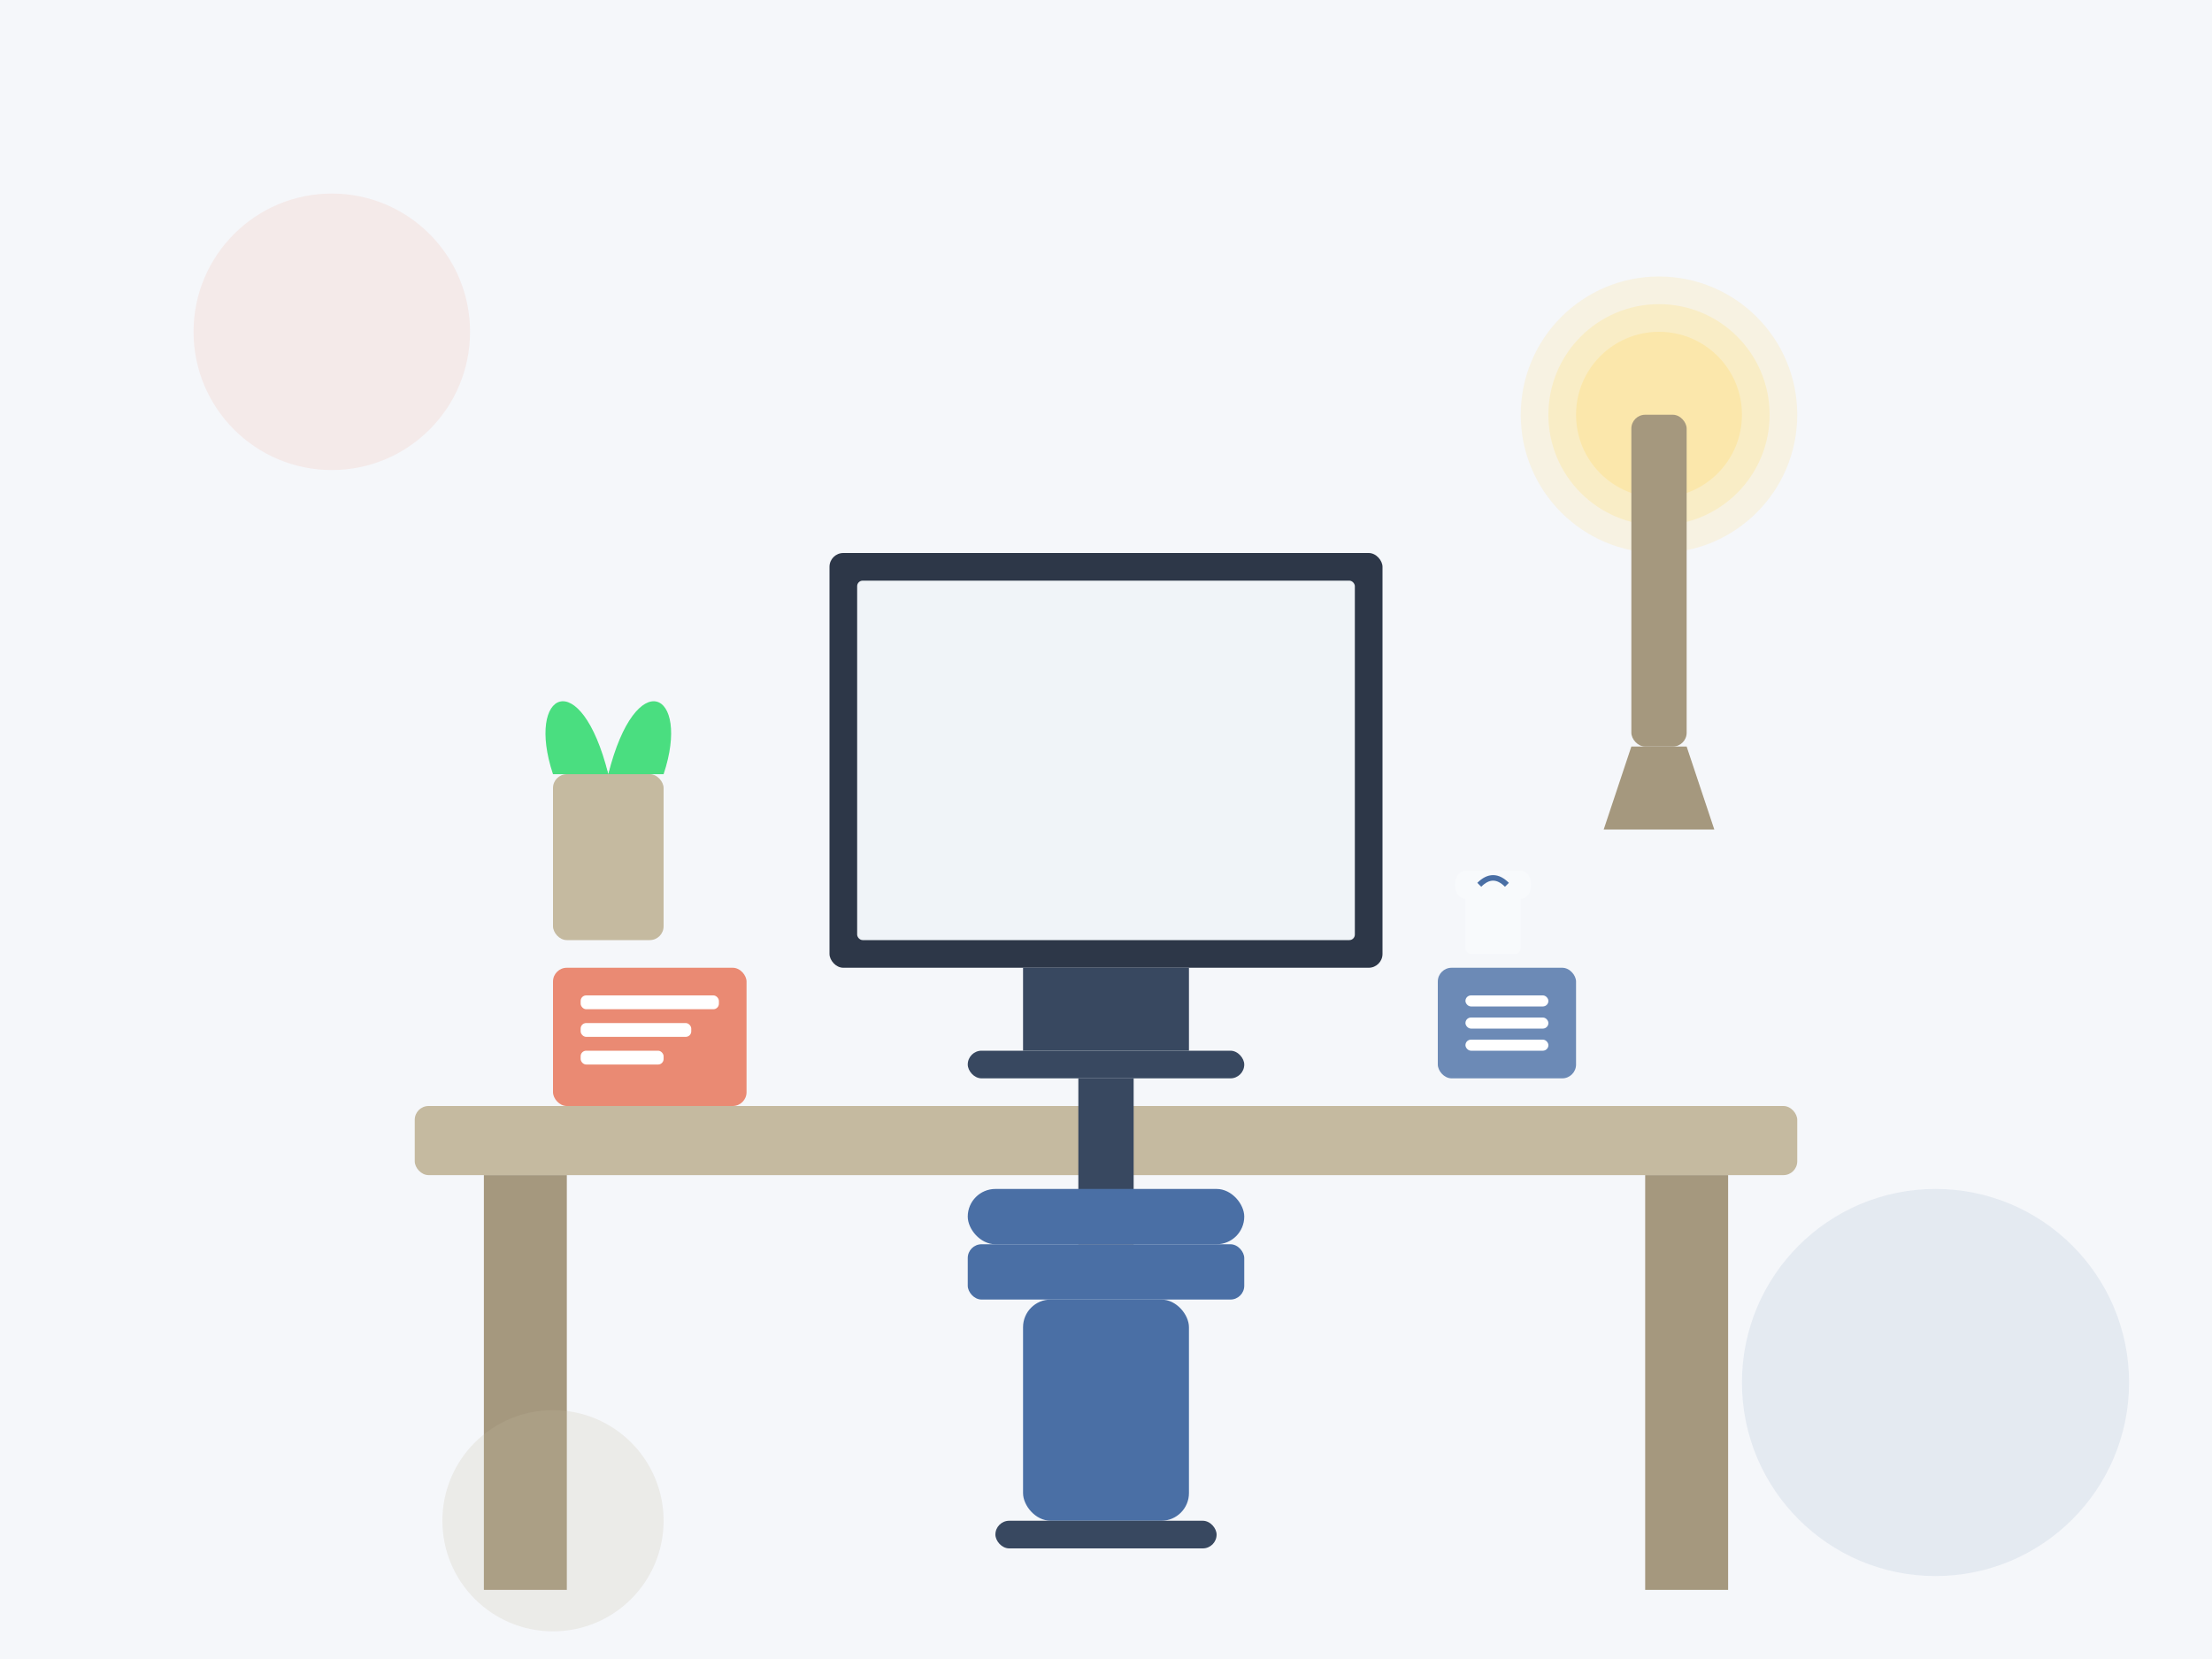 <svg width="800" height="600" viewBox="0 0 800 600" fill="none" xmlns="http://www.w3.org/2000/svg">
  <!-- Background -->
  <rect width="800" height="600" fill="#f5f7fa" />
  
  <!-- Desk -->
  <rect x="150" y="400" width="500" height="25" rx="5" fill="#c5baa0" />
  <rect x="175" y="425" width="30" height="150" fill="#a5987e" />
  <rect x="595" y="425" width="30" height="150" fill="#a5987e" />
  
  <!-- Monitor -->
  <rect x="300" y="200" width="200" height="150" rx="5" fill="#2d3748" />
  <rect x="310" y="210" width="180" height="130" rx="2" fill="#f0f4f8" />
  <rect x="370" y="350" width="60" height="30" fill="#384860" />
  <rect x="350" y="380" width="100" height="10" rx="5" fill="#384860" />

  <!-- Lighting -->
  <circle cx="600" cy="150" r="50" fill="#ffe082" opacity="0.2" />
  <circle cx="600" cy="150" r="40" fill="#ffe082" opacity="0.3" />
  <circle cx="600" cy="150" r="30" fill="#ffe082" opacity="0.4" />
  <rect x="590" y="150" width="20" height="120" rx="5" fill="#a5987e" />
  <path d="M610 270 L620 300 L580 300 L590 270" fill="#a5987e" />
  
  <!-- Chair -->
  <rect x="350" y="450" width="100" height="20" rx="5" fill="#4a6fa5" />
  <rect x="370" y="470" width="60" height="80" rx="10" fill="#4a6fa5" />
  <rect x="360" y="550" width="80" height="10" rx="5" fill="#384860" />
  <rect x="390" y="390" width="20" height="60" fill="#384860" />
  <rect x="350" y="430" width="100" height="20" rx="10" fill="#4a6fa5" />
  
  <!-- Organization elements -->
  <rect x="200" y="350" width="70" height="50" rx="5" fill="#e76f51" opacity="0.8" />
  <rect x="210" y="360" width="50" height="5" rx="2" fill="white" />
  <rect x="210" y="370" width="40" height="5" rx="2" fill="white" />
  <rect x="210" y="380" width="30" height="5" rx="2" fill="white" />
  
  <rect x="520" y="350" width="50" height="40" rx="5" fill="#4a6fa5" opacity="0.8" />
  <rect x="530" y="360" width="30" height="4" rx="2" fill="white" />
  <rect x="530" y="368" width="30" height="4" rx="2" fill="white" />
  <rect x="530" y="376" width="30" height="4" rx="2" fill="white" />
  
  <!-- Plant -->
  <rect x="200" y="280" width="40" height="60" rx="5" fill="#c5baa0" />
  <path d="M220 280 C230 250 240 260 230 280" fill="#4ade80" />
  <path d="M220 280 C210 250 200 260 210 280" fill="#4ade80" />
  <path d="M220 280 C230 240 250 250 240 280" fill="#4ade80" />
  <path d="M220 280 C210 240 190 250 200 280" fill="#4ade80" />
  
  <!-- Coffee cup -->
  <rect x="530" y="320" width="20" height="25" rx="2" fill="#f8fafc" />
  <path d="M530 325 C525 325 525 315 530 315 L550 315 C555 315 555 325 550 325" fill="#f8fafc" />
  <path d="M535 320 Q540 315 545 320" stroke="#4a6fa5" stroke-width="2" fill="none" />
  
  <!-- Abstract decoration -->
  <circle cx="120" cy="120" r="50" fill="#e76f51" opacity="0.1" />
  <circle cx="700" cy="500" r="70" fill="#4a6fa5" opacity="0.1" />
  <circle cx="200" cy="550" r="40" fill="#c5baa0" opacity="0.2" />
</svg>
